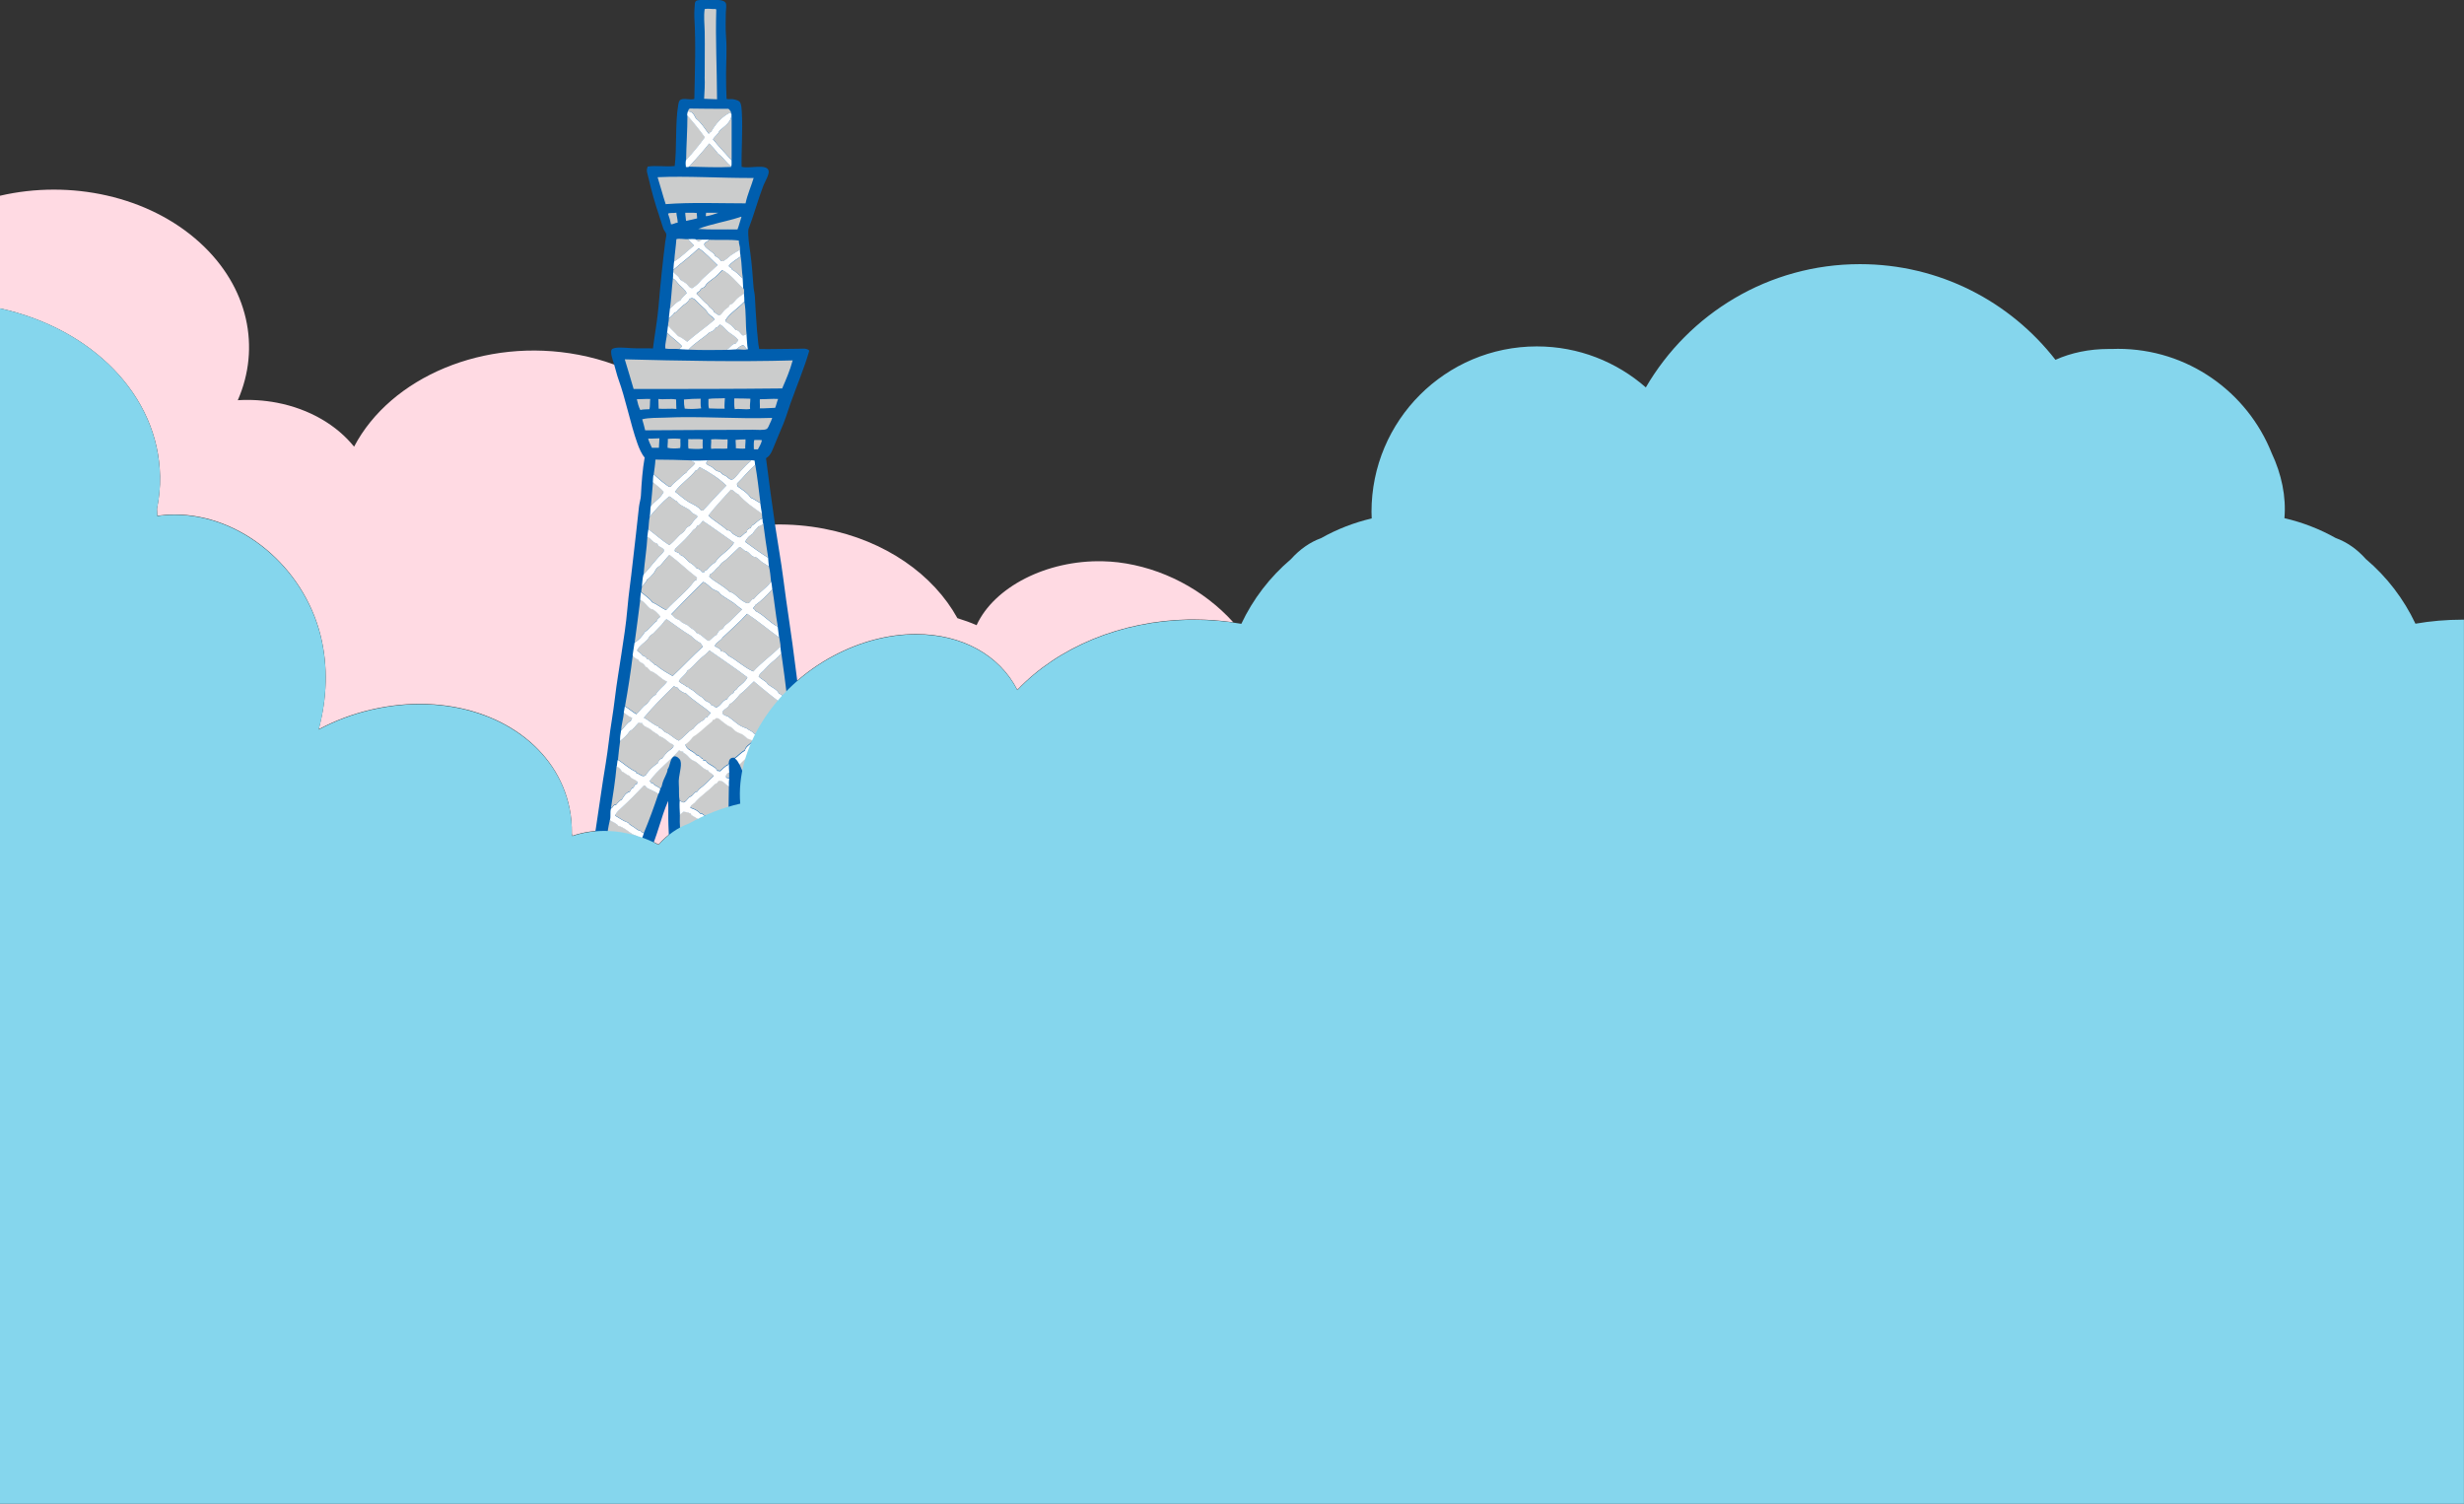 <?xml version="1.0" encoding="UTF-8"?>
<svg id="_レイヤー_2" data-name="レイヤー 2" xmlns="http://www.w3.org/2000/svg" viewBox="0 0 375 228.87">
  <rect x="0" y="0" width="375" height="228.87" fill="#333333" stroke="none"/>
  <defs>
    <style>
      .cls-1 {
        fill: #cbcccc;
      }

      .cls-2 {
        fill: #fff;
      }

      .cls-3 {
        fill: #ffdae3;
      }

      .cls-4 {
        fill: #85d6ed;
      }

      .cls-5 {
        fill: #005eae;
      }
    </style>
  </defs>
  <g id="line">
    <path class="cls-3" d="M0,46.93v-17.14c10.65-2.47,22.58,0,30.42,7.14,7.44,6.78,9.27,16.01,5.77,23.98,1.95-.12,3.95,0,5.96.38,5.03.97,9.12,3.45,11.74,6.69,5.55-10.59,19.88-16.72,34.19-13.98,15.05,2.89,24.68,14.56,22.55,26.7,4.68-1.05,9.74-1.2,14.8-.23,9.37,1.8,16.64,7.01,20.28,13.61,1.01.31,1.99.66,2.92,1.07,2.66-5.8,10.64-9.92,19.19-9.73.78.02,1.57.07,2.33.16,6.69.81,13.02,4.14,17.55,9.13-1.93-.27-3.91-.43-5.94-.43-.29,0-.57,0-.86,0-10.28.21-19.82,4.16-26.07,10.7-2.72-5.32-8.44-8.48-15.42-8.48-4.17,0-8.51,1.14-12.55,3.29-9.19,4.89-14.91,14.1-14.2,22.47-2.75.64-5.36,1.65-7.8,3.02-1.69.61-3.24,1.68-4.59,3.2-.01.01-.03.02-.04.04-2.37-1.25-4.98-2-7.63-2.1-1.92-.07-3.76.19-5.49.78-.03-.11-.05-.22-.08-.33.02-1.32-.09-2.63-.35-3.89-1.84-9.05-10.54-15.42-21.65-15.83-2.83-.11-5.71.18-8.57.85-2.82.66-5.5,1.68-7.96,2.99,1.27-4.67,1.46-9.61.3-14.25-2.61-10.51-12.16-18.44-22.21-18.44-.89,0-1.78.07-2.65.19-.01-.35-.03-.7-.05-1.05.34-1.65.5-3.31.47-4.95C24.14,60.16,13.99,50.01,0,46.93Z"/>
    <path class="cls-5" d="M123.38,117.73c-.08-.64-.21-1.28-.29-1.93-.08-.65-.28-1.3-.33-1.93-.02-.23-.22-1.39-.29-1.8-.15-.88-.26-1.79-.37-2.67-.34-2.69-.74-5.38-1.06-8.08-.54-4.48-1.28-8.89-1.84-13.33-.33-2.6-.81-5.17-1.19-7.75-.52-3.51-.98-7-1.43-10.5.82-.46,1.03-1.45,1.43-2.34.3-.65.53-1.35.82-1.97.62-1.32,1.02-2.75,1.47-4.02.99-2.77,2.12-5.43,2.87-8.04-.37-.43-1.09-.29-1.72-.29-1.94,0-4.21.08-5.9.04-.21-.88-.22-1.95-.33-2.71-.02-.17-.03-.38-.04-.57-.1-1.54-.24-3.25-.29-4.64-.02-.51-.17-1.01-.21-1.52-.14-1.76-.24-3.47-.49-5.21-.17-1.14-.39-2.62-.29-3.57.78-1.99,1.48-4.59,2.29-6.68.18-.47.94-1.7.78-2.26-.32-1.08-2.84-.25-4.1-.57-.06-2.17.18-5.55.04-8.08-.03-.51-.04-1.53-.37-1.85-.2-.19-.74-.33-1.06-.37-.29-.03-.61.06-.9-.04-.06-1.12-.09-2.62-.08-3.77,0-1.63.15-3.75,0-5.62-.1-1.27-.06-2.71-.04-3.73.01-.5.17-1.19-.04-1.52-.28-.43-1.27-.46-1.97-.41-.82.06-1.44-.11-2.31.06-.41.09-.39.51-.39.51,0,0-.12,1.37-.08,2.02.25,4.15.07,8.48,0,12.47-.71.21-1.52-.18-2.09.12-.27.15-.3.46-.37.86-.46,2.6-.19,6.65-.53,9.23-1.39.15-2.82-.12-4.1.08-.29.64-.04,1.06.12,1.76.47,2,.97,3.82,1.56,5.54.26.76.46,1.5.7,2.17.1.27.41.56.45.86.03.23-.12.69-.16,1.07-.4,3.2-.75,6.52-1.02,9.8-.18,2.19-.6,4.38-.86,6.48-1.11-.05-1.99.02-3.24-.04-.68-.03-2.67-.28-3.03.2-.3.4.19,1.7.37,2.3.25.83.41,1.58.66,2.26,1.11,3.06,1.81,6.75,2.87,9.72.27.77.66,1.66,1.11,2.17-.32,1.81-.47,3.79-.57,5.78-.03.55-.22,1.1-.29,1.68-.31,2.82-.63,5.78-.98,8.7-.14,1.14-.25,2.3-.41,3.4-.32,2.28-.43,4.62-.78,6.93-.34,2.28-.67,4.54-1.02,6.69-.37,2.25-.57,4.5-.94,6.73-.37,2.19-.56,4.41-.94,6.68-.56,3.3-1,6.68-1.52,10.01-.07.45-.25,1.03-.33,1.64-.06.46-.26,1.5-.16,1.68.17.33,1.17.23,1.72.2.77-.03,1.49.07,1.97.08,1.59.05,3.48-.07,4.96-.12,1.21-2.35,1.74-5.28,2.87-7.83.05,1.34-.01,2.35.04,3.65.03.65.05,1.61.12,2.5.04.41.14,1.27.37,1.52.36.38,1.78.31,2.62.33,1.62.03,3.33.09,4.96.04.77-.02,1.84.04,2.33-.21.59-.28.44-1.7.49-2.67.11-2.14-.02-4.54.12-6.56.87,2.25,2.13,4.6,3.11,6.89.22.51.86,1.82,1.31,2.05.41.21,1.29.16,2.01.16,1.48,0,2.92-.01,4.3-.04.68-.01,1.45.05,1.76-.45-.02-1.27-.39-2.5-.57-3.77-.36-2.56-.94-5.04-1.27-7.63Z"/>
    <path class="cls-1" d="M105.93,18.03c.79.61,1.31,1.5,1.93,2.3.21,0,.13-.28.37-.25.7-1.25,1.61-2.3,2.91-2.95.1.06.14.19.21.29-.06-.39-.24-.67-.49-.86-1.88,0-3.93,0-5.9-.04-.12.12-.24.23-.25.45.79-.02.95.58,1.23,1.07Z"/>
    <path class="cls-1" d="M104.62,17.58c0,2.34-.17,4.5-.2,6.81,1.01-1.1,1.98-2.26,2.87-3.49-.83-1.17-1.73-2.26-2.66-3.32Z"/>
    <path class="cls-1" d="M109.5,19.91c-.21.54-.69.81-.98,1.27.88,1.13,1.89,2.13,2.83,3.2,0-2.27,0-4.54,0-6.81-.13,1.12-1.15,1.66-1.84,2.34Z"/>
    <path class="cls-1" d="M109.29,23.4c-.41-.56-.87-1.07-1.35-1.56-.97,1.23-2.04,2.36-3.07,3.53,2.06.04,4.34.14,6.39.04.04,0,.03-.05.04-.08-.78-.53-1.23-1.4-2.01-1.93Z"/>
    <path class="cls-1" d="M113.47,30.94c.28-1.35.84-2.55,1.23-3.85-5.01.02-10.24-.33-14.62-.12.43,1.35.79,2.76,1.23,4.1,3.83-.3,8.26-.12,12.17-.12Z"/>
    <path class="cls-1" d="M102.12,34.14c.42,0,.61-.24,1.02-.25,0-.56-.17-.98-.2-1.52-.4.09-1.1-.03-1.27.16.18.5.34,1.02.45,1.6Z"/>
    <path class="cls-1" d="M104.29,32.38c0,.46.1.8.12,1.23.56-.12,1.15-.22,1.68-.37.02-.31-.07-.5-.04-.82-.52-.08-1.31-.01-1.76-.04Z"/>
    <path class="cls-1" d="M107.49,32.91c.55-.08,1.29-.32,1.84-.53-.63,0-1.26,0-1.88,0,.05.22-.14.43.04.53Z"/>
    <path class="cls-1" d="M112.24,34.92c.24-.61.39-1.31.61-1.93h-.08c-2.07.71-4.5,1.07-6.51,1.85,1.87.15,3.99.05,5.98.08Z"/>
    <path class="cls-1" d="M104.74,36.4c-.47.05-1.34-.16-1.8,0-.08,1.15-.25,2.17-.33,3.4,1.13-.69,2.01-1.63,3.03-2.42-.3-.33-.66-.59-.9-.98Z"/>
    <path class="cls-1" d="M106.38,36.77c.18-.06.26-.23.45-.29v-.04c-.37.01-.6-.03-.9,0,.1.16.27.25.45.33Z"/>
    <path class="cls-1" d="M107.2,37.26c.07.47,1.2,1.06,1.52,1.43.07.09.06.18.12.25.12.12.41.22.61.41.23.22.24.41.45.41.41,0,1.08-.71,1.35-.9.45-.32.93-.56,1.39-.86.01-.55-.21-.85-.2-1.39-1.36-.19-3-.05-4.55-.12-.09.32-.75.39-.7.78Z"/>
    <path class="cls-1" d="M102.53,41.49c.39.35.83.65,1.06,1.15.32.2.6.32.94.61.24.2.46.68.86.62.03,0,.61-.46.7-.53.31-.27.6-.66.94-.98.75-.7,1.58-1.4,2.17-1.97-.94-.87-1.76-1.87-2.87-2.58-1.21,1.17-2.59,2.17-3.85,3.28v.2c.09,0,.02.15.04.2Z"/>
    <path class="cls-1" d="M110.93,40.5c.15.13.27.3.49.37v.16c.63.33,1.1.84,1.64,1.35-.19-1.12-.16-2.23-.33-3.32h-.04c-.66.51-1.25.76-1.76,1.43Z"/>
    <path class="cls-1" d="M109.95,41.12c-.3.26-.6.65-.94.94-.43.36-.97.69-1.39,1.11-.16.15-.24.39-.41.53-.15.13-.38.15-.53.29-.06.05-.07.19-.12.25-.18.18-.45.24-.53.49.6.54,1.07,1.22,1.76,1.68.18.52.79.61.94,1.15.28.07.47.45.82.41.25-.03.42-.38.66-.66.23-.26.59-.45.74-.62.09-.1.09-.22.16-.29.12-.1.29-.1.41-.2.32-.27.52-.63.82-.86.36-.27.69-.45.9-.7,0-.27.04-.58-.08-.74-1.06-.93-1.87-2.12-3.19-2.79Z"/>
    <path class="cls-1" d="M104.5,44.64c-.22-.57-.78-.92-1.19-1.35-.31-.32-.52-.71-.9-.9-.19,1.53-.24,3.14-.45,4.59.54-.39.88-.98,1.56-1.23.25-.44.66-.73.98-1.11Z"/>
    <path class="cls-1" d="M103.19,51.17c.54.21.95.55,1.39.86,1.34-1.18,2.83-2.2,4.18-3.36-.25-.37-.71-.61-1.06-1.03-.1-.12-.16-.33-.29-.45-.31-.31-.59-.54-.98-.9-.1-.09-.19-.19-.29-.29-.31-.29-.68-.86-1.23-.45-.2.57-.89.8-1.27,1.23-.19.22-.48.41-.66.66-.1.07-.19.17-.37.17-.17.39-.53.59-.82.86.02.43-.13.69-.12,1.11.45.59,1.04,1.04,1.52,1.6Z"/>
    <path class="cls-1" d="M110.4,48.79c.02.1.16.09.12.25.62.28,1.09.71,1.47,1.23.51-.04.73.59,1.11.82.19-.06.42-.07.53-.2-.19-1.63-.05-3.35-.33-4.92h-.04c-.91.99-2.13,1.67-2.87,2.83Z"/>
    <path class="cls-1" d="M112.36,51.78c-.32-.53-.98-.85-1.52-1.27-.45-.36-.75-.89-1.27-1.11-.2.16-.28.43-.61.45-.19.39-.54.6-.98.74-1.01.93-2.27,1.61-3.19,2.62,1.93.09,3.79.07,5.78.04.53-.25.83-.95,1.43-.98.09-.19.28-.29.37-.49Z"/>
    <path class="cls-1" d="M103.39,53.13c.1-.18.3-.25.41-.41-.69-.77-1.59-1.33-2.29-2.09.02.73-.34,1.62-.25,2.42.71.12,1.42,0,2.13.08Z"/>
    <path class="cls-1" d="M113.1,52.52c-.41.15-.75.37-1.02.66.56-.04,1.09.12,1.6,0v-.04c-.21-.19-.32-.47-.57-.61Z"/>
    <path class="cls-1" d="M119.04,59.12c.59-1.36,1.18-2.73,1.6-4.27-8.43.24-17.29.05-25.52-.16-.07.02,0,.05,0,.12.44,1.46.89,2.91,1.31,4.39,7.24.01,15.26,0,22.61-.08Z"/>
    <path class="cls-1" d="M107.82,60.72c.01.49-.05,1.06.08,1.44.78.02,1.55.06,2.38.04-.06-.53.03-1.03.04-1.6-.88.07-1.84,0-2.5.12Z"/>
    <path class="cls-1" d="M111.75,60.64c0,.51-.04,1.23.08,1.64.71-.13,1.6.11,2.33-.04-.08-.55.04-.98.04-1.56-.82-.01-1.6-.06-2.46-.04Z"/>
    <path class="cls-1" d="M106.63,60.68c-.91,0-1.65.04-2.54.12-.01.52.03.98.12,1.39.78.09,1.76.05,2.5-.04-.12-.4-.07-.96-.08-1.48Z"/>
    <path class="cls-1" d="M115.64,60.76c-.03.48.04,1.02,0,1.39.87.02,1.61-.07,2.33-.08.18-.42.27-.93.45-1.35-.84-.06-1.86.05-2.78.04Z"/>
    <path class="cls-1" d="M98.97,60.72c-.73-.03-1.34.05-2.05.04.13.59.28,1.16.53,1.64.4-.11.92-.09,1.39-.12.12-.43.05-1.01.12-1.56Z"/>
    <path class="cls-1" d="M100.2,60.72c0,.58.04.97.04,1.48.82.08,1.96-.06,2.7.04,0-.5-.06-.85-.04-1.44-.89-.17-1.87.04-2.7-.08Z"/>
    <path class="cls-1" d="M114.41,65.4c.77,0,1.9.12,2.29-.12.18-.11.33-.53.45-.78.16-.32.29-.62.37-.9-5.18.19-11.01-.29-16.34-.04-1.22.06-2.33-.02-3.44.25.17.54.31,1.11.45,1.68,4.97-.02,10.78-.08,16.22-.08Z"/>
    <path class="cls-1" d="M99.22,68.15c.35,0,.71,0,1.06,0,.04-.47.04-.97.08-1.44-.58,0-1.11.07-1.72.04.13.52.37.94.57,1.39Z"/>
    <path class="cls-1" d="M101.59,68.15c.56.14,1.35.13,1.93.04.09-.48,0-.89.04-1.39-.55-.07-1.38-.07-1.92,0,.03.5-.06.87-.04,1.35Z"/>
    <path class="cls-1" d="M104.74,66.83c.03.47-.05,1.04.04,1.44.72.06,1.51.11,2.17,0-.03-.53-.01-.86,0-1.4-.66-.09-1.49-.01-2.21-.04Z"/>
    <path class="cls-1" d="M108.23,68.31c.8-.09,1.79.03,2.46-.04-.01-.49.07-.88.04-1.4-.86.06-1.73-.09-2.5,0,.05.51-.08,1.03,0,1.44Z"/>
    <path class="cls-1" d="M113.47,66.87c-.52.01-1.04.02-1.52.08,0,.44.07.81.04,1.27.31.03,1.01.11,1.43.04-.03-.51.07-.89.04-1.4Z"/>
    <path class="cls-1" d="M115.35,68.39c.22-.45.5-.84.61-1.39-.2-.06-.76-.04-1.15-.04-.15.34-.06.93-.08,1.39.13.08.42.02.61.04Z"/>
    <path class="cls-1" d="M101.96,74.09c.22,0,.36-.33.53-.49.23-.21.56-.46.86-.74.38-.34.66-.7,1.11-.94.36-.57.97-.89,1.35-1.44-.1-.23-.46-.2-.57-.41-1.88-.07-3.64-.12-5.49-.12-.04.81-.15,1.41-.25,2.21.55.46,1.01.95,1.64,1.4.18.13.63.54.82.53Z"/>
    <path class="cls-1" d="M108.27,71.02c.26.16.48.44.78.61.16.09.39.1.57.21.15.09.24.26.41.37.13.09.33.15.49.25.22.14.58.56.86.53.41-.05,1.06-1,1.35-1.31.64-.67,1.01-1.11,1.6-1.56-.03.02-.02-.07,0-.08-2.2,0-4.32,0-6.59,0-.1.13-.2.27-.25.45.16.31.49.36.78.53Z"/>
    <path class="cls-1" d="M112.2,73.56c-.05.23.07.28.08.45.61.46,1.5.98,1.97,1.72.56.21.96.57,1.48.82-.24-1.95-.46-3.91-.78-5.78-1.02.82-1.79,1.9-2.74,2.79Z"/>
    <path class="cls-1" d="M107,77.7c1.18-1.27,2.33-2.59,3.56-3.81-1.18-1.1-2.57-2-4.05-2.79-.23.14-.24.49-.61.49-.93,1.2-2.27,1.99-3.15,3.24.62.44,1.28,1.09,1.92,1.48.57.34,1.18.59,1.64.94.21.16.3.5.7.45Z"/>
    <path class="cls-1" d="M101.02,74.83c-.47-.57-1.11-.97-1.64-1.48-.12,1.3-.19,2.41-.33,3.69.59-.83,1.57-1.3,1.97-2.21Z"/>
    <path class="cls-1" d="M112.36,75.2c-.45-.15-.63-.58-1.11-.7-1.16,1.29-2.37,2.54-3.44,3.94.77.77,2.01,1.43,2.87,2.26.49-.08.6.33.86.53.13.1.85.54.98.53.35-.02.81-.76,1.15-.78.05-.12.01-.14.04-.33.15-.12.28-.27.53-.29.03-.19.17-.27.25-.41.61-.32.82-.83,1.52-1.03.02-.29-.07-.47-.04-.78-1.29-.9-2.6-1.77-3.6-2.95Z"/>
    <path class="cls-1" d="M103.35,81.52c.21-.23.48-.36.7-.57.22-.21.34-.54.57-.74.07-.06.25-.11.37-.2.2-.16.47-.62.74-.94.14-.17.42-.29.41-.45-.01-.26-.45-.32-.7-.49-.21-.15-.39-.44-.66-.62-.6-.4-1.44-.64-1.76-1.23-.47-.16-.71-.55-1.15-.74-1.1.93-2.08,1.99-2.99,3.12-.13.57-.12,1.28-.2,1.89,1.09.79,2.05,1.7,3.19,2.42.52-.42,1-.91,1.47-1.44Z"/>
    <path class="cls-1" d="M106.83,87.05c.14-.02.23.02.33.04.08-.19.19-.35.45-.37.3-.5.76-.82,1.23-1.15.75-1.21,2.15-1.76,2.87-2.99-1.59-1.1-3.14-2.24-4.75-3.32-.17.18-.36.51-.57.66-.07.05-.18.03-.25.08-.07.07-.14.27-.25.37-.13.13-.32.2-.45.37-.35.46-.75.9-1.19,1.35-.47.48-.93.89-1.27,1.23-.22.22-.28.24-.29.53.21.22.81.24.78.57.63.2.98.69,1.39,1.11.45.25.83.57,1.15.94.39.07.66.27.82.57Z"/>
    <path class="cls-1" d="M115.48,80.08c-.34.35-.68.71-.94,1.15-.47.31-.88.67-1.11,1.23,1.13.84,2.27,1.66,3.48,2.42-.27-1.7-.52-3.41-.74-5.17h-.04c-.15.19-.44.36-.66.37Z"/>
    <path class="cls-1" d="M101.06,83.73c-.02-.34-.63-.45-.9-.74-.07-.07-.06-.2-.12-.25-.16-.12-.38-.11-.53-.25-.33-.3-.67-.65-.98-.82-.1,1.93-.43,3.81-.57,5.74.81-.83,1.51-1.82,2.38-2.75.19-.2.75-.66.74-.94Z"/>
    <path class="cls-1" d="M115.11,84.84c-.16-.09-.37-.08-.53-.16-.31-.15-.47-.45-.74-.66-.14-.1-.36-.11-.49-.21-.29-.21-.47-.46-.78-.57-.66.65-1.37,1.3-2.09,1.97-.2.19-.47.31-.66.49-.14.13-.23.36-.37.49-.07.07-.17.14-.25.21-.36.31-.58.78-1.11.98.02.2-.19.17-.12.41.92.84,2.17,1.35,3.03,2.26.71.11,1.39,1,2.01,1.39.19.12.59.38.78.37.44-.02.48-.64.98-.7.75-.98,1.87-1.57,2.58-2.58-.09-.8-.14-1.64-.33-2.34-.31-.2-.73-.42-1.06-.66-.29-.21-.55-.53-.86-.7Z"/>
    <path class="cls-1" d="M99.3,91.65c.76.33,1.35.84,2.09,1.19,1.44-1.57,3.09-2.79,4.34-4.47.11-.07.27-.09.33-.2-.03-.14.06-.16.04-.29-1.47-1.1-2.77-2.39-4.18-3.45-.47.47-.86,1.02-1.31,1.52-.17.19-.45.3-.61.49-.2.24-.32.57-.53.82-.28.34-.56.66-.94.9-.18.46-.52.77-.82,1.11-.03.29-.12.51-.12.82.58.51,1.26.93,1.72,1.56Z"/>
    <path class="cls-1" d="M102.82,94.11c.2.16.53.2.7.37.16.17.13.16.33.29.26.16.58.27.82.41.14.09.25.26.41.37.38.27.73.37.9.78.81.23,1.17.9,1.88,1.23.31-.19.57-.48.82-.7.09-.08.25-.13.33-.2.19-.19.25-.47.45-.66.14-.13.36-.17.49-.29.16-.14.25-.39.41-.53.25-.23.5-.39.74-.61.62-.6,1.23-1.22,1.84-1.8-.48-.3-.85-.69-1.27-.98-.63-.45-1.35-.82-1.93-1.27-.14-.11-.22-.31-.37-.41-.29-.2-.63-.27-.9-.45-.48-.31-.87-.86-1.43-1.07-1.65,1.61-3.28,3.25-4.87,4.92.26.16.38.4.66.61Z"/>
    <path class="cls-1" d="M114.94,92.1c-.02.23-.22.27-.29.45.03.2.31.15.29.41,1.33.62,2.15,1.75,3.44,2.42-.33-1.83-.52-3.8-.82-5.66h-.04c-.8.85-1.59,1.72-2.58,2.38Z"/>
    <path class="cls-1" d="M98.19,96.12c.74-.41,1.1-1.2,1.8-1.64,0-.26.33-.47.53-.66-.21-.35-.74-.86-1.11-1.07-.14-.08-.32-.08-.45-.16-.37-.26-.67-.74-1.02-1.03-.16-.13-.36-.19-.49-.33-.27,2.25-.58,4.41-.86,6.56.65-.44,1.19-1,1.6-1.68Z"/>
    <path class="cls-1" d="M109.99,97.02c-.29.55-.99.68-1.19,1.31.35.25.87.33.98.82.51-.07.83.36,1.11.66,1.25.63,2.36,1.77,3.77,2.38,1.25-1.4,2.83-2.47,4.14-3.81-.03-.49-.15-.89-.2-1.35-1.69-1.22-3.16-2.47-4.87-3.61-1.16,1.29-2.48,2.41-3.73,3.61Z"/>
    <path class="cls-1" d="M106.96,98.41c-.07-.22-.25-.33-.33-.53-.57-.29-1.04-.68-1.47-1.11-1.29-.76-2.43-1.67-3.65-2.5h-.12c-.31.23-.45.55-.7.82-.4.42-.83.86-1.23,1.27-.14.15-.35.22-.49.37-.18.19-.27.42-.45.61-.54.57-1.22.94-1.56,1.64.24.29.64.42.82.78.35.09.59.28.74.57.13,0,.17.07.33.04.13.4.62.44.78.82h.2c.74.67,1.65,1.17,2.54,1.68,1.47-1.38,3.02-3.04,4.59-4.47Z"/>
    <path class="cls-1" d="M110.64,106.41c.26-.41.6-.74,1.02-.99,0-.34.24-.34.41-.49.14-.13.22-.32.33-.41.51-.44,1.06-.82,1.35-1.44-1.9-1.43-3.84-2.72-5.73-4.06,0-.03,0-.05-.04-.04-.44.54-1.12.96-1.64,1.48-.54.54-1.11,1.24-1.72,1.6-.3.67-.96.98-1.31,1.6.23.28.51.37.82.57.27.17.4.37.74.37-.01.12.08.14.12.2.49.21.92.67,1.27.94.18.14.4.23.57.37.19.15.31.35.49.49.28.22.76.24.86.66.34.05.52.27.78.41.74-.21,1-1.13,1.68-1.27Z"/>
    <path class="cls-1" d="M117.03,101.2c-.28.28-.55.59-.82.86-.27.27-.63.5-.74.9.32.32.72.51,1.11.82.15.12.24.33.41.45.56.42,1.35.76,1.56,1.31.51.18.78.61,1.27.82-.27-2.32-.58-4.62-.9-6.89h-.04c-.47.61-1.24,1.13-1.84,1.72Z"/>
    <path class="cls-1" d="M112.61,105.67c-.47.57-.92,1.15-1.6,1.52-.04.52-1.08.79-1.06,1.27.01.3.47.47.82.57.45.29.82.61,1.23.94.44.36.95.69,1.6.86.35.31.89.42,1.15.82.24.05.58.2.94.25,1.35-1.43,2.75-2.8,4.34-3.98v-.08c-1.86-1.29-3.57-2.72-5.28-4.14-.71.65-1.34,1.39-2.13,1.97Z"/>
    <path class="cls-1" d="M103.11,104.65c-.27,0-.36-.16-.57-.21-1.57,1.54-3.14,3.1-4.55,4.8.81.4,1.38,1.03,2.25,1.35,0,.07,0,.13.04.16.42.1.64.4.9.66.85.29,1.32.98,2.13,1.31.8-.53,1.3-1.35,2.17-1.8.45-.55.95-1.04,1.64-1.35.06-.25.23-.4.53-.41.05-.33.41-.35.45-.7-1.17-1.03-2.58-1.82-3.69-2.91-.57-.17-1.02-.45-1.31-.9Z"/>
    <path class="cls-1" d="M96.06,109.65c-.02-.2.24-.28.12-.45-.49-.18-.85-.49-1.23-.78-.05.85-.39,1.87-.41,2.75.51-.51.85-1.17,1.52-1.52Z"/>
    <path class="cls-1" d="M119.24,110.06c-.61.64-1.61,1.1-2.13,1.76.01.42-.38.44-.45.78.38.54,1.09.74,1.43,1.31.43.03.56.46.82.7.2.18.53.32.74.53.14.14.3.21.37.45.57.21.78.78,1.35.98-.28-2.58-.86-4.86-1.15-7.42-.46.09-.65.55-.98.9Z"/>
    <path class="cls-1" d="M114.57,112.69c-.28-.23-.63-.22-.9-.41-.25-.17-.45-.43-.78-.62-.3-.16-.61-.23-.9-.41-.25-.16-.42-.42-.7-.62-.15-.11-.38-.16-.57-.29-.31-.2-.58-.42-.94-.7-.29-.22-.35-.44-.82-.41-.15.11-.25.26-.53.25.03.14-.05.17-.08.25-1,.75-1.81,1.69-2.91,2.34-.31.46-.69.84-1.15,1.15.1.86,1.22,1,1.68,1.64.5.02.57.47.98.57v.2c.18-.03.23.07.41.04.39.74,1.47.8,1.8,1.6.18-.06.24,0,.41.04.42-.33.74-.76,1.27-.99,0-.08.03-.14.08-.16-.02-.59.33-.95.9-.82.53-.37.94-.87,1.52-1.19.16-.72,1-.96,1.23-1.48Z"/>
    <path class="cls-1" d="M96.88,117.65c.53.07.88.71,1.43.29.46-.77,1.11-1.35,1.84-1.85.09-.39.42-.66.7-.74.19-.32.68-.92,1.02-1.15.08-.06.68-.45.66-.74-.02-.23-.36-.27-.57-.41-.2-.13-.61-.53-1.02-.78-.33-.2-.63-.2-.78-.49-.48-.29-.92-.61-1.35-.94-.45-.21-.92-.39-1.11-.86-.15.16-.27,0-.45-.04-.46.41-.76.99-1.35,1.27-.4.62-.95,1.09-1.52,1.56-.12.81-.24,1.86-.33,2.83.95.6,1.7,1.39,2.79,1.85-.01.1,0,.16.04.2Z"/>
    <path class="cls-1" d="M117.93,118.88c.51-.89,1.59-1.22,2.25-1.97-.79-.55-1.58-1.29-2.38-1.93-.31-.25-.63-.46-.98-.74-.16-.12-.27-.31-.41-.41-.09-.06-.79-.49-.86-.49-.4,0-.79.82-1.06,1.07-.67.59-1.33,1.28-1.97,1.85.65,1.59,1.41,3.07,2.09,4.63.11.06.23.12.33.21,1.09-.64,1.93-1.54,2.99-2.21Z"/>
    <path class="cls-1" d="M93.77,122.45c.25-.32.52-.63.9-.82.28-.51.58-1.01,1.19-1.19.2-.21.23-.59.61-.62.03-.36.27-.52.57-.62-.04-.15-.09-.11-.04-.29-.33-.37-.97-.42-1.19-.9-.4-.06-.75-.5-1.19-.66-.15-.34-.41-.57-.74-.74h-.04c-.2,2.2-.54,4.36-.86,6.4.31-.14.31-.59.78-.57Z"/>
    <path class="cls-1" d="M110.52,118.3c.15.03.28.08.45.08,0-.3,0-.6,0-.9-.36.09-.58.47-.45.82Z"/>
    <path class="cls-1" d="M120.51,117.9c-.29.23-.72.47-.9.66-.04.09-.07.21-.12.29-.38.24-.62.61-1.11.74-.31.55-.98.74-1.35,1.23-.04,0-.03-.08-.08-.08-.1.19-.34.39-.53.37-.11.3-.63.64-.16.94.51.34,1.85.89,2.17,1.44.54.06.68.52,1.23.57.08.14.24.2.29.37.4.08.66.31,1.02.57.4.29.61.51,1.07.33.13-.33.36-.57.61-.78-.36-2.18-.8-4.29-1.06-6.56-.3-.1-.41-.4-.7-.37-.13.01-.25.19-.37.29Z"/>
    <path class="cls-1" d="M109.13,119.13c-.14.03-.2.13-.33.16-.94,1.02-2.18,1.75-3.07,2.83-.27.2-.61.35-.66.78.63.18,1.15.47,1.52.9.28-.08.4.16.57.25.28.13.61.2.86.33.29.15.5.47.82.62.32.14.65.12.9.41.16-.22.43.15.66,0,.13-.2.14-.52.45-.53,0-1.73.08-3.51.08-5.29-.62-.16-.73-.82-1.52-.82-.11.11-.2.23-.29.37Z"/>
    <path class="cls-1" d="M98.03,119.5c-1.12,1.17-2.33,2.4-3.56,3.53-.32.29-.71.63-.86,1.07.65.36,1.2.82,1.97,1.07.21.32.59.48.9.7.31.21.6.51,1.02.57.08.19.31.24.49.33.8-1.93,1.56-4,2.21-5.95-.54-.43-1.31-.63-1.88-1.03,0-.18-.14-.24-.29-.29Z"/>
    <path class="cls-1" d="M107.12,128.23c.45-.29.75-.9,1.19-1.19.3-.19.63-.26.82-.57-.02-.29-.34-.29-.37-.58h-.33c-.14-.13-.31-.23-.41-.41-1.06-.37-1.92-.95-2.83-1.48-.04-.05-.04-.15-.08-.21-.33-.16-.77-.29-1.15-.29-.1.21-.36.26-.49.45-.07,1.61.11,3.06.2,4.35.94.11,2.07.03,3.03.12.07-.22.27-.11.41-.21Z"/>
    <path class="cls-1" d="M97.29,127.7c-.07-.19-.24-.28-.29-.49-1.18-.31-1.73-1.25-2.91-1.56-.29-.42-.86-.56-1.27-.86-.27,1.11-.43,2.37-.61,3.49,1.51,0,3.02.12,4.46.04.21-.2.4-.42.61-.62Z"/>
    <path class="cls-1" d="M123.13,127.53c-.55-.22-.9-.66-1.43-.9-.51.45-1.09.85-1.6,1.31,1.07.01,2.15-.06,3.07-.08-.09-.03-.02-.23-.04-.33Z"/>
    <path class="cls-1" d="M109.7,126.96c-.3.36-.55.76-1.07.9-.08.3-.37.4-.57.57.89-.07,1.88-.03,2.7-.16-.1-.43.04-.72,0-1.23-.23-.05-.34-.2-.53-.29-.16.09-.33.16-.53.2Z"/>
    <path class="cls-1" d="M98.56,107.03c.35-.52.72-1.03,1.27-1.35.42-.81,1.2-1.25,1.72-1.97-.99-.41-1.53-1.29-2.58-1.64-.09-.22-.35-.28-.41-.53-.32.04-.4-.32-.57-.49-.24-.23-.74-.28-.78-.66-.38-.16-.74-.32-.9-.7-.32,2.59-.73,5.28-1.19,7.79.64.34,1.12.84,1.76,1.19.58-.53.97-1.24,1.68-1.64Z"/>
    <path class="cls-1" d="M104.05,122.08c.3-.05.53-.47.86-.78.1-.09.26-.11.37-.2.35-.28.43-.62.86-.66.06-.12.15-.2.2-.33.86-.59,1.53-1.37,2.29-2.05-.19-.4-.71-.47-.9-.86-.74-.18-1.2-.82-1.76-1.23-.26-.18-.58-.26-.82-.45-.39-.31-.65-.8-1.15-.98-.11-.06.09-.18-.08-.17-.23-.02-.38-.14-.57-.2-1.41,1.62-3.18,2.88-4.46,4.63.06.13.18.24.16.33.04-.1.16.06.29,0,.22.47.86.5,1.15.9.23-.25.24-.47.33-.82.18-.71.79-1.59.78-2.13.38-.42.41-1.88,1.02-1.97.37-.06.84.34.94.66.28.88-.35,2.29-.25,3.53.07.88-.03,1.83.12,2.54.26.05.36.29.61.25Z"/>
    <path class="cls-1" d="M120.72,126.1c-.15-.39-.61-.45-.82-.78-1.18-.46-1.98-1.3-3.07-1.85-.04-.11-.16-.14-.2-.25-.47-.11-.87-.38-1.27-.66.78,1.77,1.64,3.44,2.38,5.25.2.14.65.03.9.12.61-.7,1.56-1.06,2.09-1.85Z"/>
    <path class="cls-1" d="M107.24,11.67c.06,1.13-.02,2.37-.08,3.36.63.02,1.24.07,1.97.08-.02-4.92-.26-9-.12-13.62-.02-.05-.04-.09-.08-.12-.73.03-1.03-.1-1.68,0-.18,1.11-.02,2.29,0,3.49.04,1.91-.02,6.41,0,6.81Z"/>
    <path class="cls-2" d="M123.13,127.53c-.05-.48-.12-.94-.2-1.4-.34,0-.43-.51-.16-.66h.04c0-.37-.13-.6-.16-.94-.25.21-.48.45-.61.78-.45.18-.66-.04-1.07-.33-.36-.26-.62-.49-1.02-.57-.05-.17-.21-.23-.29-.37-.55-.06-.69-.51-1.23-.57-.32-.55-1.66-1.1-2.17-1.44-.47-.31.05-.64.16-.94.19.02.43-.18.53-.37.05,0,.04.07.08.08.37-.49,1.04-.68,1.35-1.23.49-.13.73-.5,1.11-.74.05-.08.08-.2.12-.29.18-.19.61-.43.9-.66.12-.1.24-.27.37-.29.28-.03.39.27.7.37-.04-.49-.15-.91-.2-1.39-.57-.21-.78-.77-1.35-.98-.07-.24-.23-.31-.37-.45-.21-.21-.54-.35-.74-.53-.25-.24-.39-.67-.82-.7-.34-.58-1.06-.78-1.43-1.31.07-.34.47-.35.45-.78.52-.66,1.52-1.12,2.13-1.76.33-.35.52-.81.98-.9-.03-.44-.14-.81-.2-1.23-1.59,1.18-2.99,2.55-4.34,3.98-.36-.04-.7-.2-.94-.25-.26-.4-.8-.51-1.15-.82-.64-.17-1.16-.5-1.6-.86-.41-.33-.78-.65-1.23-.94-.35-.11-.81-.28-.82-.57-.02-.48,1.03-.75,1.06-1.27.67-.36,1.13-.95,1.6-1.52.79-.58,1.42-1.32,2.13-1.97,1.71,1.43,3.43,2.86,5.28,4.14-.06-.49-.22-1.41-.21-1.48-.49-.21-.75-.64-1.27-.82-.21-.56-1-.9-1.56-1.31-.17-.12-.26-.33-.41-.45-.39-.31-.79-.51-1.11-.82.11-.4.47-.63.74-.9.27-.27.54-.58.82-.86.6-.59,1.38-1.12,1.84-1.72h.04c-.04-.37-.12-.7-.12-1.11-1.31,1.34-2.89,2.41-4.14,3.81-1.41-.61-2.52-1.74-3.77-2.38-.27-.29-.6-.73-1.11-.66-.11-.49-.63-.57-.98-.82.2-.63.9-.77,1.19-1.31,1.25-1.2,2.57-2.32,3.73-3.61,1.72,1.14,3.18,2.39,4.87,3.61-.08-.54-.15-1.09-.21-1.64-1.29-.66-2.11-1.79-3.44-2.42.02-.26-.26-.21-.29-.41.07-.18.27-.23.29-.45.99-.66,1.78-1.53,2.58-2.38h.04c-.06-.38-.07-.8-.16-1.15-.02,0-.05,0-.04-.04-.71,1.01-1.83,1.61-2.58,2.58-.5.05-.54.68-.98.7-.19,0-.59-.25-.78-.37-.62-.39-1.29-1.28-2.01-1.39-.86-.9-2.11-1.42-3.03-2.26-.06-.24.14-.21.12-.41.53-.2.75-.67,1.11-.98.07-.06.18-.14.25-.21.14-.14.23-.36.37-.49.19-.18.45-.3.66-.49.72-.67,1.43-1.32,2.09-1.97.31.12.49.37.78.57.13.09.35.1.49.21.27.2.43.5.74.66.17.09.37.08.53.16.31.17.57.49.86.7.33.24.75.45,1.06.66-.04-.44-.1-.86-.12-1.31-1.21-.76-2.35-1.58-3.48-2.42.22-.56.63-.92,1.11-1.23.26-.43.6-.79.94-1.15.21,0,.5-.18.66-.37h.04c-.11-.19-.11-.49-.12-.78h-.04c-.69.2-.9.7-1.52,1.03-.08.14-.22.22-.25.41-.26.02-.38.17-.53.29-.03.19.01.2-.04.33-.34.02-.8.76-1.15.78-.13,0-.86-.44-.98-.53-.26-.21-.37-.61-.86-.53-.85-.83-2.1-1.48-2.87-2.26,1.07-1.39,2.28-2.64,3.44-3.94.48.12.65.55,1.11.7,1.01,1.18,2.31,2.06,3.6,2.95-.1-.51-.17-1.06-.25-1.6-.52-.25-.92-.61-1.48-.82-.46-.75-1.35-1.26-1.97-1.72-.01-.17-.13-.23-.08-.45.95-.89,1.72-1.97,2.74-2.79,0-.25-.05-.47-.08-.7-.2,0-.31-.07-.53-.04-.02.01-.03.1,0,.08-.59.45-.96.89-1.6,1.56-.29.31-.94,1.27-1.35,1.31-.28.03-.64-.39-.86-.53-.16-.1-.36-.16-.49-.25-.17-.11-.26-.28-.41-.37-.18-.11-.41-.11-.57-.21-.3-.18-.52-.46-.78-.61-.29-.18-.62-.22-.78-.53.05-.18.15-.32.25-.45-.8.05-1.65.04-2.5.04.11.21.47.18.57.41-.38.55-.99.87-1.35,1.44-.45.24-.73.6-1.11.94-.3.28-.63.52-.86.74-.17.16-.31.49-.53.49-.18,0-.64-.41-.82-.53-.63-.44-1.09-.94-1.64-1.4-.11.4-.09.81-.12,1.19.53.51,1.17.91,1.64,1.48-.39.91-1.38,1.39-1.97,2.21-.08.48-.03,1.09-.16,1.6.91-1.12,1.89-2.19,2.99-3.12.44.19.68.58,1.15.74.32.59,1.16.83,1.76,1.23.27.18.45.46.66.62.24.17.68.24.7.49,0,.16-.27.28-.41.45-.27.33-.54.79-.74.94-.11.09-.3.14-.37.2-.23.2-.36.53-.57.74-.22.21-.49.34-.7.57-.48.52-.95,1.02-1.47,1.44-1.15-.72-2.11-1.63-3.19-2.42-.09.38-.09.7-.16,1.15.31.17.65.52.98.82.15.14.37.13.53.25.06.05.05.17.12.25.27.29.88.4.9.74.02.28-.55.74-.74.94-.86.93-1.57,1.92-2.38,2.75-.17.61-.16,1.21-.25,1.85.3-.34.63-.65.82-1.11.38-.24.66-.56.94-.9.21-.25.33-.59.53-.82.16-.19.44-.3.61-.49.45-.5.84-1.04,1.31-1.52,1.41,1.05,2.71,2.34,4.18,3.45.02.13-.07.15-.04.29-.06.12-.22.13-.33.2-1.25,1.69-2.9,2.9-4.34,4.47-.74-.35-1.33-.86-2.09-1.19-.46-.63-1.14-1.04-1.72-1.56-.06.44-.1.74-.12,1.15.13.14.33.2.49.33.35.29.65.77,1.02,1.03.13.09.32.08.45.16.36.21.89.72,1.11,1.07-.2.18-.54.4-.53.66-.7.44-1.06,1.23-1.8,1.64-.41.68-.95,1.24-1.6,1.68-.08.64-.21,1.24-.29,1.89.16.37.52.54.9.7.04.38.53.42.78.66.18.17.25.53.57.49.06.25.32.31.41.53,1.06.35,1.59,1.23,2.58,1.64-.52.71-1.3,1.16-1.72,1.97-.55.32-.92.83-1.27,1.35-.71.4-1.1,1.11-1.68,1.64-.64-.35-1.12-.84-1.76-1.19-.03.34-.12.62-.16.94.38.29.74.6,1.23.78.12.17-.14.25-.12.45-.66.35-1.01,1.01-1.52,1.52-.1.53-.17,1.07-.16,1.6.56-.46,1.11-.94,1.52-1.56.59-.28.89-.86,1.35-1.27.18.04.3.2.45.04.19.47.66.65,1.11.86.43.34.87.66,1.35.94.15.29.45.29.78.49.41.25.83.65,1.02.78.21.14.55.18.57.41.03.29-.57.68-.66.74-.34.23-.84.83-1.02,1.15-.28.08-.61.35-.7.74-.73.5-1.38,1.08-1.84,1.85-.55.43-.9-.21-1.43-.29-.03-.05-.05-.11-.04-.2-1.09-.46-1.84-1.25-2.79-1.85-.11.28-.1.69-.16,1.03.33.16.59.39.74.74.44.16.78.59,1.19.66.22.48.86.54,1.19.9-.05.18,0,.14.04.29-.3.09-.54.25-.57.62-.38.03-.42.4-.61.62-.61.18-.91.68-1.19,1.19-.38.19-.65.5-.9.82-.47-.02-.46.44-.78.57-.17.64.02,1.14-.16,1.76.41.3.98.44,1.27.86,1.18.31,1.73,1.25,2.91,1.56.05.21.22.3.29.49-.22.19-.41.41-.61.62.14.02.47.03.7.08.15-.6.46-1.05.61-1.64-.18-.09-.41-.14-.49-.33-.43-.06-.72-.36-1.02-.57-.31-.21-.69-.37-.9-.7-.76-.25-1.32-.7-1.97-1.07.15-.44.54-.77.86-1.07,1.23-1.13,2.44-2.35,3.56-3.53.15.04.28.1.29.29.58.39,1.35.59,1.88,1.03.14-.22.2-.51.29-.78-.28-.4-.93-.43-1.15-.9-.13.06-.25-.1-.29,0,.01-.09-.1-.2-.16-.33,1.28-1.75,3.05-3.01,4.46-4.63.19.07.34.18.57.2.17-.02-.03.1.08.17.5.18.76.67,1.15.98.24.19.56.27.82.45.57.41,1.03,1.05,1.76,1.23.19.4.71.47.9.86-.77.68-1.43,1.46-2.29,2.05-.05.13-.15.21-.2.33-.43.03-.51.37-.86.66-.11.09-.27.12-.37.2-.33.31-.56.73-.86.78-.25.04-.35-.2-.61-.25-.05.64,0,1.46.04,2.13.13-.19.39-.24.49-.45.37,0,.82.12,1.15.29.04.05.04.15.08.21.91.52,1.76,1.11,2.83,1.48.1.18.27.28.41.41h.33c.03.28.35.28.37.58-.19.32-.52.38-.82.57-.44.28-.73.9-1.19,1.19-.14.09-.34-.01-.41.21.41-.05.87.08,1.35,0,.21-.18.5-.27.57-.57.51-.14.77-.54,1.07-.9.2-.05.37-.12.53-.2.19.08.3.24.53.29.07-.75,0-1.42.08-2.17-.31.02-.32.34-.45.53-.22.15-.49-.22-.66,0-.25-.29-.58-.27-.9-.41-.32-.14-.53-.46-.82-.62-.25-.13-.58-.19-.86-.33-.17-.08-.29-.33-.57-.25-.37-.44-.89-.72-1.52-.9.04-.43.38-.57.66-.78.89-1.08,2.13-1.81,3.07-2.83.13-.04.19-.14.33-.16.08-.14.18-.26.29-.37.78,0,.9.66,1.52.82-.02-.34-.01-.81.04-1.19-.17,0-.3-.05-.45-.08-.13-.35.09-.73.45-.82-.03-.42-.05-.85-.04-1.31-.06.03-.08.09-.08.16-.53.23-.85.65-1.27.99-.17-.04-.23-.1-.41-.04-.33-.8-1.41-.86-1.8-1.6-.18.03-.23-.07-.41-.04v-.2c-.41-.11-.48-.56-.98-.57-.45-.64-1.58-.78-1.68-1.64.46-.31.84-.69,1.15-1.15,1.1-.65,1.91-1.59,2.91-2.34.04-.07.11-.1.08-.25.28.02.38-.14.53-.25.47-.03.53.18.82.41.36.27.63.49.94.7.2.13.43.18.57.29.27.2.45.46.7.62.29.18.6.25.9.41.33.18.53.44.78.62.27.19.62.18.9.41-.23.51-1.07.76-1.23,1.48-.58.32-.98.82-1.52,1.19.34.19.5.57.7.9.64-.56,1.3-1.25,1.97-1.85.27-.24.66-1.06,1.06-1.07.07,0,.77.43.86.49.14.1.25.29.41.41.35.27.67.49.98.74.8.64,1.58,1.38,2.38,1.93-.66.75-1.74,1.07-2.25,1.97-1.06.68-1.9,1.57-2.99,2.21-.1-.08-.21-.14-.33-.21.19.62.55,1.06.74,1.68.4.28.8.55,1.27.66.04.11.16.14.2.25,1.09.55,1.89,1.39,3.07,1.85.21.32.67.39.82.78-.53.78-1.48,1.14-2.09,1.85.53-.04,1.03.08,1.47,0,.51-.46,1.08-.86,1.6-1.31.53.25.88.68,1.43.9ZM104.66,76.31c-.64-.39-1.31-1.03-1.92-1.48.89-1.25,2.22-2.04,3.15-3.24.37,0,.39-.35.61-.49,1.49.79,2.88,1.69,4.05,2.79-1.23,1.23-2.38,2.54-3.56,3.81-.39.05-.48-.29-.7-.45-.45-.35-1.07-.6-1.64-.94ZM106.01,86.48c-.32-.38-.7-.69-1.15-.94-.42-.42-.76-.9-1.39-1.11.03-.33-.57-.35-.78-.57,0-.29.06-.31.29-.53.34-.34.8-.75,1.27-1.23.44-.45.84-.89,1.19-1.35.13-.17.32-.24.45-.37.1-.1.17-.3.25-.37.06-.06.18-.04.25-.08.21-.14.4-.47.57-.66,1.61,1.08,3.16,2.22,4.75,3.32-.72,1.24-2.12,1.79-2.87,2.99-.47.33-.93.65-1.23,1.15-.26.02-.37.17-.45.37-.1-.02-.19-.06-.33-.04-.16-.31-.43-.5-.82-.57ZM107.04,88.57c.56.21.95.75,1.43,1.07.27.18.61.26.9.45.15.1.22.3.37.41.58.45,1.29.82,1.93,1.27.42.3.79.68,1.27.98-.61.59-1.22,1.2-1.84,1.8-.23.23-.49.39-.74.61-.16.15-.25.39-.41.53-.13.12-.35.16-.49.29-.2.18-.26.47-.45.66-.07.07-.24.12-.33.2-.25.21-.51.51-.82.7-.71-.33-1.07-1-1.88-1.23-.17-.41-.52-.51-.9-.78-.16-.11-.27-.28-.41-.37-.24-.14-.56-.25-.82-.41-.2-.13-.16-.12-.33-.29-.16-.17-.5-.21-.7-.37-.27-.21-.4-.45-.66-.61,1.59-1.67,3.22-3.31,4.87-4.92ZM99.83,101.2h-.2c-.16-.38-.64-.42-.78-.82-.15.03-.2-.05-.33-.04-.14-.29-.39-.48-.74-.57-.18-.36-.58-.49-.82-.78.34-.7,1.02-1.07,1.56-1.64.18-.19.27-.43.45-.61.14-.15.35-.22.49-.37.4-.41.83-.85,1.23-1.27.25-.27.39-.59.7-.82h.12c1.22.83,2.36,1.74,3.65,2.5.43.43.91.82,1.47,1.11.08.21.26.32.33.53-1.57,1.43-3.12,3.09-4.59,4.47-.89-.51-1.8-1.01-2.54-1.68ZM107.65,109.16c-.3.01-.47.16-.53.41-.68.31-1.19.8-1.64,1.35-.87.45-1.37,1.28-2.17,1.8-.81-.33-1.28-1.02-2.13-1.31-.26-.25-.49-.55-.9-.66-.03-.04-.04-.09-.04-.16-.88-.32-1.45-.96-2.25-1.35,1.41-1.7,2.98-3.26,4.55-4.8.22.04.3.21.57.21.29.45.74.73,1.31.9,1.11,1.09,2.52,1.88,3.69,2.91-.04.35-.4.37-.45.7ZM108.96,107.68c-.26-.14-.43-.36-.78-.41-.1-.42-.58-.44-.86-.66-.18-.14-.3-.35-.49-.49-.17-.14-.39-.23-.57-.37-.35-.27-.78-.73-1.27-.94-.05-.06-.13-.09-.12-.2-.34,0-.47-.2-.74-.37-.31-.2-.59-.29-.82-.57.35-.62,1.01-.93,1.31-1.6.61-.36,1.18-1.06,1.72-1.6.52-.52,1.19-.93,1.64-1.48.04,0,.04.02.04.04,1.89,1.34,3.84,2.63,5.73,4.06-.29.62-.84,1-1.35,1.44-.11.09-.19.28-.33.41-.17.15-.41.15-.41.49-.43.24-.77.57-1.02.99-.68.14-.94,1.06-1.68,1.27Z"/>
    <path class="cls-2" d="M104.87,25.37c1.04-1.16,2.1-2.3,3.07-3.53.48.49.94,1,1.35,1.56.78.53,1.23,1.39,2.01,1.93.07-.26.03-.62.04-.94-.94-1.07-1.95-2.07-2.83-3.2.29-.46.77-.73.98-1.27.7-.68,1.72-1.22,1.84-2.34v-.16c-.06-.1-.1-.23-.21-.29-1.3.65-2.2,1.7-2.91,2.95-.23-.03-.16.25-.37.25-.61-.8-1.13-1.68-1.93-2.3-.28-.48-.44-1.09-1.23-1.07-.04.18-.14.47-.08.62.93,1.06,1.83,2.16,2.66,3.32-.89,1.23-1.85,2.38-2.87,3.49-.06.35-.05.76,0,1.03.15-.01.36.04.45-.04Z"/>
    <path class="cls-2" d="M103.8,52.72c-.11.16-.31.23-.41.41.43.06.94.04,1.39.08.93-1.01,2.18-1.7,3.19-2.62.44-.14.8-.35.98-.74.34-.02.42-.29.61-.45.52.22.82.75,1.27,1.11.53.42,1.19.74,1.52,1.27-.09.2-.27.3-.37.49-.61.04-.9.73-1.43.98.54,0,.99-.07,1.52-.08.28-.28.61-.51,1.02-.66.25.15.37.42.57.61v.04h.16c-.14-.69-.14-1.66-.21-2.3-.11.13-.35.14-.53.2-.38-.23-.59-.86-1.11-.82-.38-.52-.85-.95-1.47-1.23.04-.16-.1-.15-.12-.25.74-1.16,1.96-1.84,2.87-2.83h.04c0-.46-.02-.91-.08-1.31-.21.25-.55.43-.9.7-.3.23-.5.59-.82.86-.12.1-.29.1-.41.2-.08.06-.08.19-.16.29-.15.17-.51.35-.74.62-.24.27-.41.63-.66.66-.35.04-.54-.34-.82-.41-.16-.54-.76-.63-.94-1.15-.69-.46-1.16-1.14-1.76-1.68.08-.25.36-.32.53-.49.06-.06.06-.19.12-.25.15-.13.38-.16.53-.29.17-.14.25-.38.41-.53.42-.42.96-.74,1.39-1.11.34-.29.64-.68.94-.94,1.32.67,2.13,1.86,3.19,2.79,0-.53-.08-.99-.08-1.52-.54-.52-1.01-1.02-1.64-1.35v-.16c-.22-.07-.34-.24-.49-.37.51-.68,1.1-.93,1.76-1.43h.04c0-.39-.12-.64-.08-1.07-.47.3-.94.54-1.39.86-.27.19-.94.91-1.35.9-.22,0-.22-.19-.45-.41-.2-.19-.49-.29-.61-.41-.07-.06-.05-.16-.12-.25-.32-.37-1.45-.97-1.52-1.43-.06-.39.61-.46.7-.78-.36,0-.71,0-1.06,0-.19.05-.27.22-.45.29-.18-.08-.35-.17-.45-.33-.32-.09-.8-.02-1.19-.04.24.39.6.66.9.98-1.02.79-1.9,1.73-3.03,2.42-.08.39-.07.86-.12,1.27,1.26-1.11,2.64-2.11,3.85-3.28,1.11.71,1.92,1.71,2.87,2.58-.59.57-1.42,1.27-2.17,1.97-.35.32-.63.71-.94.98-.08.07-.66.53-.7.53-.4.07-.62-.41-.86-.62-.34-.29-.62-.42-.94-.61-.24-.5-.67-.8-1.06-1.15-.02-.06.05-.21-.04-.2-.09.39-.02.69-.08,1.11.38.19.6.58.9.9.41.43.96.79,1.19,1.35-.32.38-.73.66-.98,1.11-.68.25-1.02.84-1.56,1.23-.04.51-.14.95-.16,1.48.29-.27.65-.47.82-.86.18,0,.26-.09.37-.17.17-.25.46-.44.66-.66.38-.43,1.07-.66,1.27-1.23.55-.41.92.16,1.23.45.1.09.19.2.29.29.39.37.68.59.98.9.12.13.18.33.29.45.36.42.82.66,1.06,1.03-1.35,1.16-2.84,2.18-4.18,3.36-.44-.31-.85-.65-1.39-.86-.48-.56-1.06-1.01-1.52-1.6-.08.33-.08.74-.16,1.07.7.76,1.6,1.32,2.29,2.09Z"/>
    <path class="cls-4" d="M375,228.87H0V46.93c13.99,3.07,24.14,13.22,24.36,25.61.03,1.64-.13,3.3-.47,4.95.02.35.04.7.05,1.05.87-.13,1.76-.19,2.65-.19,10.05,0,19.6,7.93,22.21,18.44,1.15,4.64.97,9.57-.3,14.25,2.46-1.31,5.14-2.33,7.96-2.99,2.86-.67,5.74-.96,8.57-.85,11.11.42,19.81,6.78,21.65,15.83.26,1.26.37,2.56.35,3.89.03.11.05.22.08.33,1.73-.59,3.57-.85,5.49-.78,2.65.1,5.26.85,7.63,2.1.01-.01.03-.02.04-.04,1.36-1.51,2.9-2.59,4.59-3.2,2.43-1.37,5.05-2.39,7.8-3.02-.71-8.37,5.01-17.58,14.2-22.47,4.04-2.15,8.38-3.29,12.55-3.29,6.99,0,12.7,3.16,15.42,8.48,6.25-6.54,15.79-10.49,26.07-10.7.29,0,.58,0,.86,0,2.46,0,4.86.21,7.16.61,1.76-3.74,4.32-7.1,7.55-9.84,1.36-1.51,2.9-2.59,4.59-3.2,2.41-1.36,4.99-2.36,7.7-3-.01-.33-.03-.67-.03-1.01,0-13.9,11.27-25.17,25.17-25.17,6.35,0,12.15,2.36,16.58,6.24,6.53-11.22,18.68-18.76,32.59-18.76,12.1,0,22.86,5.7,29.75,14.56,2.38-1.07,5.13-1.65,8.11-1.65.17,0,.33,0,.5,0,.3-.01.61-.02.91-.02,10.61,0,19.68,6.57,23.38,15.85,1.52,3.23,2.23,6.64,1.95,9.92,2.75.64,5.36,1.65,7.8,3.02,1.69.61,3.24,1.68,4.59,3.2,3.23,2.73,5.78,6.1,7.55,9.84,2.3-.4,4.69-.61,7.16-.61.07,0,.15,0,.22,0v134.56Z"/>
  </g>
</svg>